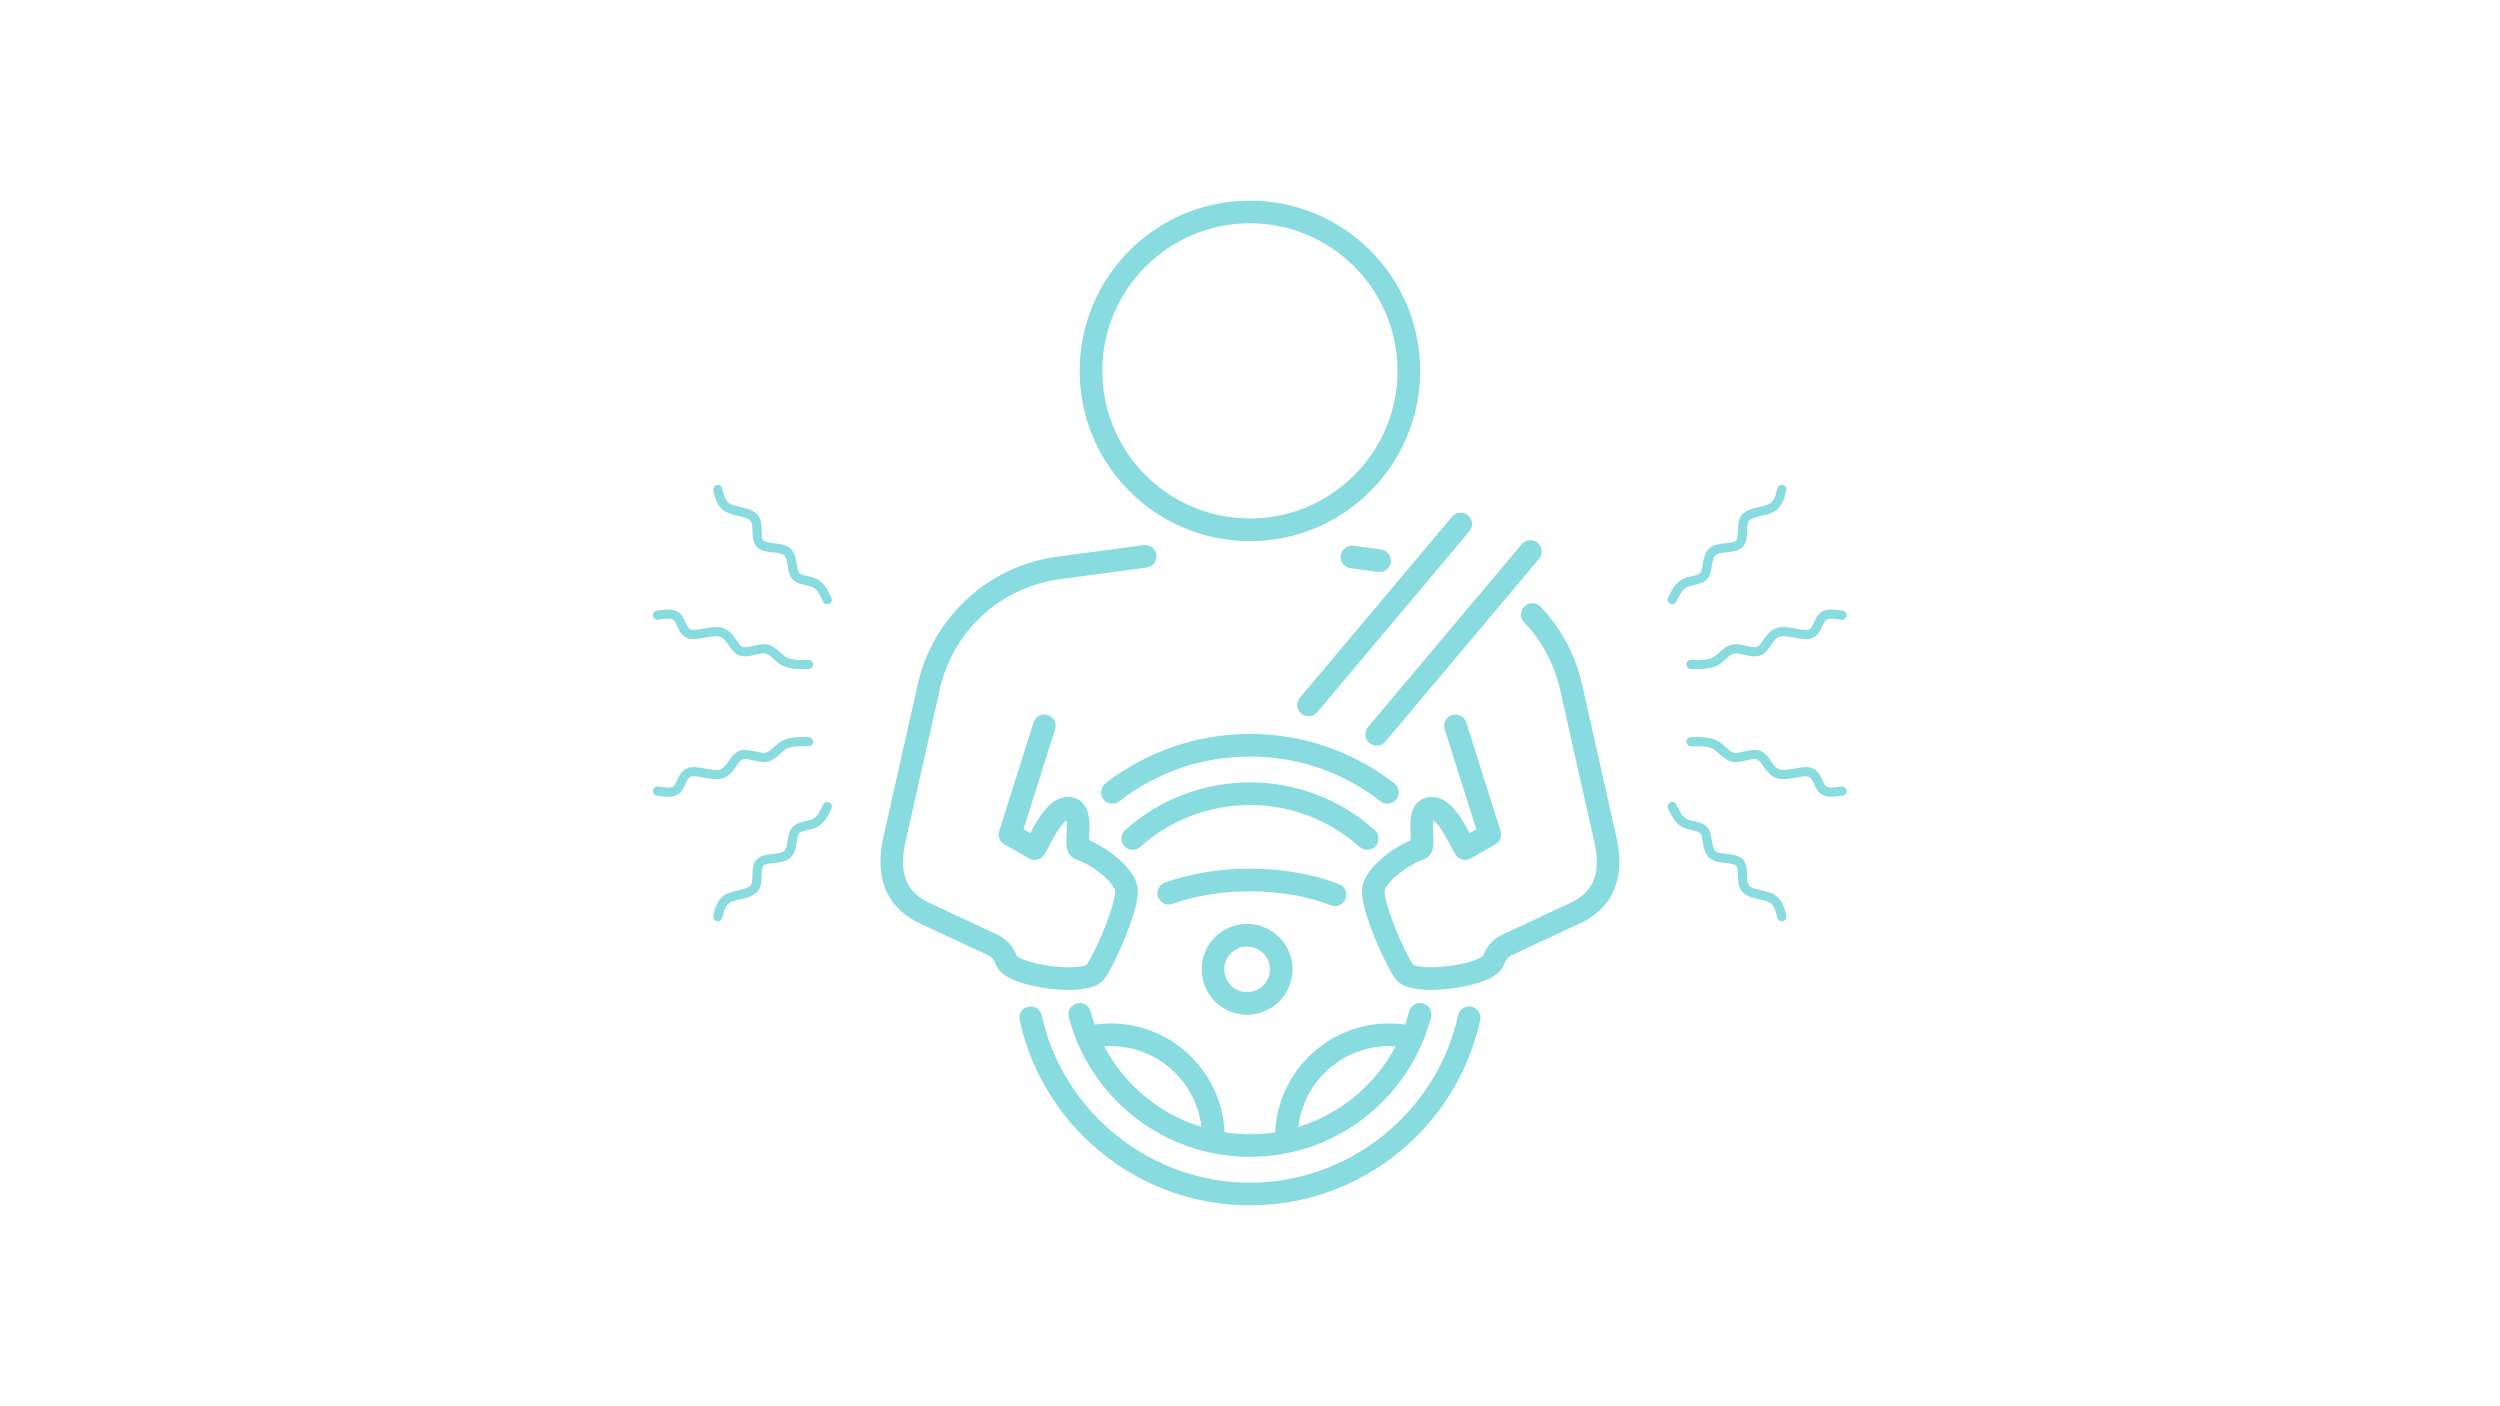 <svg version="1.2" preserveAspectRatio="xMidYMid meet" height="1080" viewBox="0 0 1440 810" zoomAndPan="magnify" width="1920" xmlns:xlink="http://www.w3.org/1999/xlink" xmlns="http://www.w3.org/2000/svg"><defs><clipPath id="fb80ae8d02"><path d="M 410 279.055 L 480 279.055 L 480 349 L 410 349 Z M 410 279.055"></path></clipPath><clipPath id="ae10f91a41"><path d="M 587 579 L 853 579 L 853 694.57 L 587 694.57 Z M 587 579"></path></clipPath><clipPath id="2ef00afbe3"><path d="M 621 115.57 L 818 115.57 L 818 312 L 621 312 Z M 621 115.57"></path></clipPath><clipPath id="ae39fb68df"><path d="M 971 424 L 1063.965 424 L 1063.965 459 L 971 459 Z M 971 424"></path></clipPath><clipPath id="f4592c493b"><path d="M 971 351 L 1063.965 351 L 1063.965 386 L 971 386 Z M 971 351"></path></clipPath><clipPath id="4afe746b99"><path d="M 960 461 L 1029 461 L 1029 530.938 L 960 530.938 Z M 960 461"></path></clipPath></defs><g id="d358693676"><rect style="fill:#ffffff;fill-opacity:1;stroke:none;" height="810" y="0" width="1440" x="0"></rect><rect style="fill:#ffffff;fill-opacity:1;stroke:none;" height="810" y="0" width="1440" x="0"></rect><path d="M 465.777 385.383 L 465.773 385.383 C 464.578 385.414 463.336 385.441 462.113 385.441 C 458.176 385.441 453.836 385.156 450.242 383.133 C 448.465 382.133 446.969 380.754 445.75 379.645 C 444.477 378.488 443.488 377.605 442.441 377.016 C 441.797 376.652 441.184 376.438 440.547 376.367 C 440.367 376.348 440.168 376.336 439.949 376.336 C 438.676 376.336 437.16 376.676 435.23 377.125 C 433.434 377.543 431.23 378.074 429.16 378.074 C 427.914 378.074 426.574 377.887 425.293 377.293 C 422.73 376.105 421 373.484 419.754 371.688 C 418.133 369.355 416.922 367.727 415.32 366.984 C 415.16 366.91 415 366.848 414.836 366.793 C 414.23 366.594 413.457 366.488 412.488 366.488 C 410.617 366.488 408.457 366.871 406.07 367.305 C 403.953 367.688 401.574 368.129 399.496 368.129 C 398.652 368.129 397.773 368.055 396.918 367.848 C 392.602 366.785 390.945 362.68 389.941 360.445 C 389.238 358.887 388.789 357.953 388.258 357.391 C 387.672 356.766 386.66 356.363 384.746 356.363 C 383.117 356.363 381.258 356.648 379.129 356.984 C 377.688 357.211 376.332 356.227 376.105 354.785 C 375.879 353.34 376.863 351.984 378.305 351.758 C 380.332 351.441 382.625 351.07 384.746 351.07 C 387.223 351.07 390.051 351.562 392.121 353.773 C 393.375 355.113 394.176 356.961 394.766 358.277 C 396.039 361.109 396.793 362.367 398.18 362.711 C 398.5 362.789 398.93 362.836 399.496 362.836 C 400.996 362.836 402.863 362.508 405.125 362.098 C 407.395 361.688 410.051 361.195 412.488 361.195 C 413.805 361.195 415.176 361.336 416.48 361.762 C 416.852 361.883 417.207 362.023 417.547 362.184 C 420.684 363.641 422.676 366.617 424.102 368.668 C 425.621 370.859 426.531 372.035 427.52 372.492 C 427.898 372.668 428.422 372.781 429.16 372.781 C 430.504 372.781 432.074 372.43 434.027 371.973 C 435.793 371.562 437.945 371.043 439.949 371.043 C 440.34 371.043 440.738 371.062 441.137 371.109 C 442.617 371.273 443.902 371.77 445.031 372.402 C 446.699 373.34 448.133 374.66 449.312 375.734 C 450.613 376.918 451.672 377.867 452.836 378.523 C 455.133 379.812 458.238 380.152 462.113 380.152 C 463.266 380.152 464.438 380.125 465.648 380.094 C 467.109 380.059 468.324 381.215 468.359 382.676 C 468.395 384.137 467.238 385.348 465.777 385.383 Z M 465.777 385.383" style="stroke:none;fill-rule:nonzero;fill:#88dbdf;fill-opacity:1;"></path><path d="M 465.777 424.605 L 465.773 424.605 C 464.578 424.578 463.336 424.547 462.113 424.547 C 458.176 424.547 453.836 424.836 450.242 426.855 C 448.465 427.855 446.969 429.234 445.75 430.344 C 444.477 431.504 443.488 432.387 442.441 432.977 C 441.797 433.336 441.184 433.551 440.547 433.625 C 440.367 433.645 440.168 433.652 439.949 433.652 C 438.676 433.652 437.16 433.312 435.23 432.863 C 433.434 432.445 431.23 431.918 429.16 431.918 C 427.914 431.918 426.574 432.102 425.293 432.699 C 422.73 433.887 421 436.508 419.754 438.301 C 418.133 440.637 416.922 442.266 415.32 443.008 C 415.16 443.082 415 443.145 414.836 443.199 C 414.23 443.395 413.457 443.5 412.488 443.5 C 410.617 443.5 408.457 443.117 406.07 442.688 C 403.953 442.301 401.574 441.863 399.496 441.863 C 398.652 441.863 397.773 441.934 396.918 442.141 C 392.602 443.203 390.945 447.309 389.941 449.543 C 389.238 451.102 388.789 452.035 388.258 452.598 C 387.672 453.223 386.66 453.625 384.746 453.625 C 383.117 453.625 381.258 453.34 379.129 453.004 C 377.688 452.777 376.332 453.762 376.105 455.207 C 375.879 456.648 376.863 458.004 378.305 458.23 C 380.332 458.551 382.625 458.918 384.746 458.918 C 387.223 458.918 390.051 458.426 392.121 456.215 C 393.375 454.875 394.176 453.027 394.766 451.711 C 396.039 448.879 396.793 447.621 398.18 447.281 C 398.5 447.203 398.93 447.152 399.496 447.152 C 400.996 447.152 402.863 447.48 405.125 447.891 C 407.395 448.305 410.051 448.793 412.488 448.793 C 413.805 448.793 415.176 448.652 416.48 448.227 C 416.852 448.105 417.207 447.965 417.547 447.805 C 420.684 446.352 422.676 443.371 424.102 441.32 C 425.621 439.133 426.531 437.953 427.52 437.496 C 427.898 437.32 428.422 437.207 429.16 437.207 C 430.504 437.207 432.074 437.559 434.027 438.016 C 435.793 438.43 437.945 438.945 439.949 438.945 C 440.34 438.945 440.738 438.926 441.137 438.879 C 442.617 438.715 443.902 438.223 445.031 437.586 C 446.699 436.648 448.133 435.328 449.312 434.254 C 450.613 433.07 451.672 432.121 452.836 431.469 C 455.133 430.176 458.238 429.836 462.113 429.836 C 463.266 429.836 464.438 429.867 465.648 429.895 C 467.109 429.93 468.324 428.773 468.359 427.312 C 468.395 425.852 467.238 424.641 465.777 424.605 Z M 465.777 424.605" style="stroke:none;fill-rule:nonzero;fill:#88dbdf;fill-opacity:1;"></path><g clip-path="url(#fb80ae8d02)" clip-rule="nonzero"><path d="M 474.152 346.547 L 474.148 346.547 L 474.137 346.516 L 474.137 346.52 C 472.16 342.355 470.645 339.438 467.996 338.176 C 466.992 337.699 465.746 337.41 464.125 337.051 C 462.656 336.727 460.809 336.332 459.191 335.562 C 457.871 334.934 456.562 333.996 455.621 332.508 C 454.379 330.535 454.008 327.844 453.707 325.902 C 453.328 323.449 453.008 321.672 452.258 320.484 C 452.043 320.148 451.816 319.898 451.57 319.711 C 450.48 318.875 448.414 318.547 445.227 318.172 C 442.699 317.875 439.02 317.527 436.652 315.711 C 436.41 315.523 436.176 315.32 435.953 315.098 C 433.469 312.59 433.5 308.43 433.426 305.945 C 433.332 302.992 433.188 301.184 432.465 300.141 C 431.527 298.781 429.133 298.066 425.129 297.141 C 423.098 296.672 420.684 296.129 418.73 295.18 C 413.043 292.422 411.84 286.684 410.867 282.57 C 410.531 281.148 411.41 279.723 412.832 279.387 C 414.254 279.051 415.68 279.93 416.016 281.352 C 417.102 285.949 417.953 288.926 421.039 290.422 C 422.344 291.055 424.113 291.477 426.32 291.988 C 429.496 292.723 434.453 293.707 436.82 297.133 C 438.617 299.738 438.637 303.379 438.711 305.785 C 438.816 309.121 439.023 310.676 439.715 311.375 C 439.754 311.418 439.809 311.465 439.871 311.512 C 440.816 312.238 442.715 312.547 445.844 312.918 C 448.465 313.227 452.285 313.59 454.793 315.512 C 455.602 316.133 456.234 316.875 456.73 317.66 C 458.184 319.965 458.605 322.953 458.938 325.094 C 459.297 327.422 459.566 328.844 460.094 329.68 C 460.355 330.098 460.77 330.453 461.469 330.785 C 462.434 331.246 463.652 331.527 465.266 331.883 C 466.746 332.211 468.621 332.613 470.27 333.398 C 474.934 335.617 477.16 340.547 478.918 344.25 L 478.93 344.281 C 479.559 345.598 478.996 347.176 477.676 347.805 C 476.355 348.43 474.777 347.867 474.152 346.547 Z M 474.152 346.547" style="stroke:none;fill-rule:nonzero;fill:#88dbdf;fill-opacity:1;"></path></g><path d="M 474.152 463.441 L 474.148 463.441 L 474.137 463.473 C 472.16 467.633 470.645 470.555 467.996 471.816 C 466.992 472.293 465.746 472.582 464.125 472.938 C 462.656 473.262 460.809 473.656 459.191 474.426 C 457.871 475.055 456.562 475.996 455.621 477.484 C 454.379 479.453 454.008 482.148 453.707 484.086 C 453.328 486.539 453.008 488.316 452.258 489.504 C 452.043 489.84 451.816 490.09 451.57 490.281 C 450.48 491.117 448.414 491.445 445.227 491.82 C 442.699 492.117 439.02 492.461 436.652 494.281 C 436.41 494.465 436.176 494.668 435.953 494.895 C 433.469 497.402 433.5 501.562 433.426 504.043 C 433.332 506.996 433.188 508.805 432.465 509.852 C 431.527 511.211 429.133 511.922 425.129 512.848 C 423.098 513.316 420.684 513.859 418.73 514.809 C 413.043 517.566 411.84 523.305 410.867 527.422 C 410.531 528.844 411.41 530.266 412.832 530.602 C 414.254 530.938 415.68 530.059 416.016 528.637 C 417.102 524.039 417.953 521.066 421.039 519.566 C 422.344 518.934 424.113 518.512 426.32 518.004 C 429.496 517.27 434.453 516.281 436.82 512.855 C 438.617 510.25 438.637 506.609 438.711 504.203 C 438.816 500.867 439.023 499.312 439.715 498.617 C 439.754 498.574 439.809 498.527 439.871 498.477 C 440.816 497.75 442.715 497.441 445.844 497.074 C 448.465 496.766 452.285 496.398 454.793 494.477 C 455.602 493.855 456.234 493.117 456.73 492.328 C 458.184 490.027 458.605 487.035 458.938 484.898 C 459.297 482.566 459.566 481.145 460.094 480.309 C 460.355 479.895 460.77 479.535 461.469 479.203 C 462.434 478.742 463.652 478.461 465.266 478.105 C 466.746 477.777 468.621 477.379 470.27 476.594 C 474.934 474.371 477.16 469.441 478.918 465.742 L 478.918 465.738 L 478.93 465.707 C 479.559 464.391 478.996 462.812 477.676 462.188 C 476.355 461.559 474.777 462.121 474.152 463.441 Z M 474.152 463.441" style="stroke:none;fill-rule:nonzero;fill:#88dbdf;fill-opacity:1;"></path><path d="M 615.695 570.172 C 617.457 570.172 619.145 570.109 620.734 569.992 C 628.484 569.398 633.527 567.379 636.145 563.809 C 639.812 558.812 644.922 547.902 648.363 539.305 C 653.477 526.52 655.816 517.293 655.328 511.879 C 654.727 505.188 648.977 498.859 644.266 494.73 C 639.27 490.352 633.219 486.527 627.277 483.938 C 627.301 483.016 627.352 481.973 627.395 481.145 C 627.715 474.719 628.121 466.723 623.133 462.051 C 621.391 460.422 618.312 458.594 613.527 459.156 C 604.27 460.238 598.051 471.152 593.457 479.855 L 589.539 477.625 L 607.746 420.059 C 608.828 416.629 606.93 412.969 603.496 411.883 C 600.066 410.797 596.406 412.699 595.32 416.133 L 575.531 478.719 C 574.602 481.648 575.848 484.828 578.52 486.348 L 592.789 494.465 C 592.793 494.465 592.793 494.465 592.797 494.465 C 595.816 496.184 599.676 495.227 601.531 492.258 C 602.309 491.016 603.18 489.359 604.184 487.441 C 605.902 484.168 608.039 480.094 610.383 476.797 C 612.258 474.164 613.582 472.996 614.328 472.48 C 614.672 474.656 614.473 478.598 614.379 480.488 C 614.266 482.703 614.16 484.797 614.297 486.625 C 614.691 492.023 617.441 494.121 619.68 494.93 C 625.129 496.902 630.961 500.402 635.676 504.531 C 640.91 509.113 642.285 512.297 642.352 513.051 C 642.52 514.926 641.43 521.547 636.262 534.469 C 632.316 544.34 628.043 552.656 625.863 555.789 C 624.207 556.695 617.238 557.98 605.281 556.438 C 593.328 554.902 586.969 551.883 585.621 550.582 C 583.648 545.191 579.637 540.766 574.559 538.395 L 537.156 520.93 C 537.086 520.898 537.016 520.867 536.941 520.836 C 522.535 514.738 517.695 504.09 521.25 486.316 L 541.32 397.09 C 548.773 363.941 575.262 339.113 608.816 333.816 L 660.461 326.895 C 664.027 326.418 666.531 323.141 666.055 319.574 C 665.574 316.008 662.297 313.504 658.73 313.984 L 607.012 320.914 C 606.965 320.922 606.918 320.93 606.867 320.938 C 587.906 323.914 570.477 332.426 556.465 345.547 C 542.453 358.668 532.82 375.5 528.609 394.23 L 508.523 483.527 C 508.516 483.574 508.504 483.625 508.496 483.672 C 506.332 494.418 506.781 503.82 509.824 511.609 C 513.508 521.031 520.883 528.156 531.75 532.781 L 569.047 550.195 C 571.102 551.152 572.66 552.938 573.453 555.242 L 573.465 555.273 C 573.469 555.285 573.473 555.301 573.477 555.312 C 574.887 559.305 578.719 562.469 585.188 564.988 C 589.699 566.742 595.402 568.16 601.688 569.09 C 606.508 569.805 611.328 570.172 615.695 570.172 Z M 615.695 570.172" style="stroke:none;fill-rule:nonzero;fill:#88dbdf;fill-opacity:1;"></path><path d="M 793.777 329.41 C 794.07 329.449 794.363 329.469 794.652 329.469 C 797.863 329.469 800.66 327.09 801.102 323.82 C 801.578 320.254 799.074 316.977 795.508 316.496 L 779.578 314.363 C 776.016 313.887 772.734 316.387 772.258 319.953 C 771.781 323.52 774.285 326.797 777.848 327.277 Z M 793.777 329.41" style="stroke:none;fill-rule:nonzero;fill:#88dbdf;fill-opacity:1;"></path><g clip-path="url(#ae10f91a41)" clip-rule="nonzero"><path d="M 847.605 579.848 C 844.09 579.078 840.617 581.305 839.852 584.82 C 827.648 640.688 777.219 681.238 719.945 681.238 C 662.668 681.238 612.238 640.688 600.039 584.82 C 599.27 581.305 595.801 579.078 592.285 579.848 C 588.77 580.613 586.543 584.086 587.309 587.602 C 590.594 602.633 596.383 616.902 604.52 630.008 C 612.496 642.863 622.5 654.234 634.246 663.805 C 646.098 673.461 659.363 680.988 673.676 686.176 C 688.484 691.543 704.051 694.266 719.945 694.266 C 735.836 694.266 751.402 691.543 766.215 686.176 C 780.523 680.988 793.789 673.461 805.641 663.805 C 817.387 654.234 827.391 642.863 835.371 630.008 C 843.508 616.902 849.297 602.633 852.578 587.602 C 853.348 584.086 851.121 580.613 847.605 579.848 Z M 847.605 579.848" style="stroke:none;fill-rule:nonzero;fill:#88dbdf;fill-opacity:1;"></path></g><path d="M 799.176 462.902 C 801.117 462.902 803.039 462.039 804.324 460.387 C 806.531 457.547 806.016 453.453 803.176 451.246 C 791.523 442.191 778.578 435.145 764.699 430.301 C 750.344 425.289 735.285 422.746 719.945 422.746 C 704.602 422.746 689.547 425.289 675.188 430.301 C 661.312 435.145 648.367 442.191 636.711 451.246 C 633.871 453.453 633.355 457.547 635.566 460.387 C 636.848 462.039 638.77 462.902 640.715 462.902 C 642.109 462.902 643.516 462.457 644.707 461.535 C 666.395 444.684 692.41 435.773 719.945 435.773 C 747.48 435.773 773.496 444.684 795.18 461.535 C 796.371 462.457 797.777 462.902 799.176 462.902 Z M 799.176 462.902" style="stroke:none;fill-rule:nonzero;fill:#88dbdf;fill-opacity:1;"></path><path d="M 792.355 487.328 C 794.754 484.645 794.523 480.527 791.848 478.129 C 772.059 460.418 746.527 450.664 719.945 450.664 C 693.367 450.664 667.832 460.418 648.047 478.129 C 645.363 480.527 645.137 484.648 647.539 487.328 C 648.824 488.766 650.605 489.496 652.395 489.496 C 653.941 489.496 655.492 488.949 656.734 487.836 C 674.129 472.266 696.582 463.691 719.949 463.691 C 743.316 463.691 765.766 472.266 783.16 487.836 C 784.406 488.949 785.957 489.496 787.504 489.496 C 789.285 489.496 791.066 488.766 792.355 487.328 Z M 792.355 487.328" style="stroke:none;fill-rule:nonzero;fill:#88dbdf;fill-opacity:1;"></path><path d="M 931.391 483.676 C 931.383 483.629 931.371 483.578 931.359 483.531 L 911.277 394.23 C 907.496 377.422 899.227 361.938 887.359 349.457 C 884.883 346.852 880.762 346.746 878.152 349.223 C 875.543 351.699 875.441 355.824 877.918 358.434 C 888.16 369.207 895.301 382.574 898.566 397.09 L 918.633 486.312 C 922.191 504.09 917.352 514.734 902.941 520.832 C 902.871 520.863 902.797 520.895 902.727 520.93 L 865.324 538.391 C 860.242 540.766 856.23 545.195 854.262 550.578 C 852.914 551.879 846.559 554.898 834.605 556.434 C 822.648 557.973 815.684 556.688 814.023 555.785 C 811.844 552.652 807.57 544.336 803.625 534.465 C 798.457 521.543 797.367 514.922 797.535 513.047 C 797.602 512.293 798.973 509.109 804.211 504.527 C 808.922 500.398 814.754 496.898 820.207 494.926 C 822.441 494.113 825.195 492.016 825.59 486.621 C 825.723 484.793 825.617 482.699 825.508 480.484 C 825.41 478.594 825.211 474.652 825.555 472.477 C 826.305 472.988 827.629 474.16 829.5 476.793 C 831.848 480.09 833.984 484.164 835.703 487.438 C 836.711 489.355 837.578 491.012 838.355 492.25 C 840.211 495.219 844.07 496.176 847.086 494.461 C 847.09 494.461 847.094 494.461 847.098 494.457 L 861.367 486.34 C 864.035 484.82 865.281 481.645 864.355 478.715 L 844.562 416.125 C 843.477 412.695 839.82 410.793 836.391 411.879 C 832.957 412.965 831.059 416.621 832.141 420.051 L 850.348 477.621 L 846.43 479.848 C 841.836 471.145 835.617 460.234 826.359 459.148 C 821.574 458.59 818.496 460.414 816.754 462.047 C 811.766 466.719 812.168 474.711 812.492 481.141 C 812.535 481.965 812.586 483.012 812.609 483.934 C 806.664 486.523 800.621 490.348 795.621 494.727 C 790.906 498.855 785.16 505.184 784.559 511.875 C 784.066 517.289 786.414 526.516 791.523 539.301 C 794.961 547.898 800.074 558.809 803.742 563.805 C 806.359 567.375 811.402 569.395 819.156 569.984 C 820.742 570.109 822.43 570.168 824.195 570.168 C 828.562 570.168 833.383 569.801 838.199 569.086 C 844.484 568.156 850.188 566.738 854.695 564.984 C 861.152 562.473 864.98 559.316 866.398 555.336 C 866.41 555.301 866.422 555.262 866.438 555.223 C 867.219 552.938 868.785 551.152 870.832 550.191 L 908.129 532.781 C 918.996 528.152 926.375 521.031 930.055 511.605 C 933.105 503.82 933.551 494.422 931.391 483.676 Z M 931.391 483.676" style="stroke:none;fill-rule:nonzero;fill:#88dbdf;fill-opacity:1;"></path><g clip-path="url(#2ef00afbe3)" clip-rule="nonzero"><path d="M 650.609 282.965 C 659.613 291.969 670.098 299.039 681.777 303.977 C 693.867 309.09 706.711 311.684 719.945 311.684 C 733.18 311.684 746.02 309.09 758.113 303.977 C 769.789 299.035 780.273 291.969 789.277 282.965 C 798.281 273.961 805.348 263.477 810.289 251.801 C 815.402 239.707 817.996 226.867 817.996 213.633 C 817.996 200.398 815.402 187.555 810.289 175.465 C 805.348 163.785 798.281 153.301 789.277 144.297 C 780.273 135.297 769.789 128.227 758.113 123.289 C 746.02 118.172 733.18 115.582 719.945 115.582 C 706.711 115.582 693.867 118.172 681.777 123.289 C 670.098 128.227 659.613 135.297 650.609 144.297 C 641.609 153.301 634.539 163.785 629.602 175.465 C 624.484 187.555 621.895 200.398 621.895 213.633 C 621.895 226.867 624.484 239.707 629.602 251.801 C 634.539 263.477 641.609 273.961 650.609 282.965 Z M 719.945 128.605 C 766.824 128.605 804.969 166.746 804.969 213.633 C 804.969 260.516 766.828 298.656 719.945 298.656 C 673.059 298.656 634.918 260.516 634.918 213.633 C 634.918 166.75 673.062 128.605 719.945 128.605 Z M 719.945 128.605" style="stroke:none;fill-rule:nonzero;fill:#88dbdf;fill-opacity:1;"></path></g><path d="M 788.758 427.977 C 789.98 429.004 791.469 429.504 792.945 429.504 C 794.805 429.504 796.648 428.715 797.938 427.184 L 886.516 321.84 C 888.832 319.086 888.477 314.977 885.723 312.66 C 882.973 310.344 878.859 310.699 876.547 313.453 L 787.965 418.797 C 785.648 421.551 786.004 425.66 788.758 427.977 Z M 788.758 427.977" style="stroke:none;fill-rule:nonzero;fill:#88dbdf;fill-opacity:1;"></path><path d="M 749.527 411.059 C 750.75 412.082 752.238 412.586 753.719 412.586 C 755.574 412.586 757.418 411.797 758.707 410.266 L 846.367 306.012 C 848.684 303.258 848.328 299.148 845.574 296.832 C 842.824 294.52 838.711 294.871 836.398 297.625 L 748.734 401.879 C 746.422 404.633 746.773 408.742 749.527 411.059 Z M 749.527 411.059" style="stroke:none;fill-rule:nonzero;fill:#88dbdf;fill-opacity:1;"></path><path d="M 630.535 590.156 C 629.664 587.691 628.891 585.172 628.215 582.609 C 627.305 579.129 623.746 577.047 620.266 577.957 C 616.785 578.867 614.699 582.43 615.613 585.91 C 618.605 597.336 623.441 608.137 629.988 618.016 C 636.426 627.73 644.352 636.301 653.539 643.484 C 662.82 650.75 673.141 656.402 684.215 660.289 C 695.672 664.309 707.691 666.348 719.941 666.348 C 732.191 666.348 744.211 664.309 755.668 660.289 C 766.742 656.402 777.066 650.746 786.348 643.484 C 795.531 636.297 803.457 627.727 809.895 618.016 C 816.441 608.137 821.277 597.336 824.27 585.91 C 825.184 582.43 823.102 578.871 819.621 577.957 C 816.141 577.047 812.578 579.129 811.668 582.609 C 810.996 585.176 810.219 587.691 809.348 590.156 C 806.316 589.734 803.246 589.516 800.172 589.516 C 782.621 589.516 766.117 596.352 753.703 608.766 C 742.008 620.461 735.266 635.781 734.523 652.191 C 729.754 652.934 724.883 653.32 719.941 653.32 C 714.996 653.32 710.125 652.934 705.355 652.191 C 704.613 635.781 697.871 620.461 686.176 608.766 C 673.766 596.352 657.262 589.516 639.707 589.516 C 636.641 589.52 633.566 589.734 630.535 590.156 Z M 800.176 602.547 C 801.414 602.547 802.652 602.59 803.883 602.68 C 792.121 625.035 771.852 641.742 747.84 649.133 C 750.879 622.941 773.188 602.547 800.176 602.547 Z M 692.047 649.133 C 668.035 641.742 647.766 625.035 636.004 602.68 C 637.238 602.594 638.477 602.547 639.711 602.547 C 666.699 602.547 689.012 622.941 692.047 649.133 Z M 692.047 649.133" style="stroke:none;fill-rule:nonzero;fill:#88dbdf;fill-opacity:1;"></path><path d="M 768.957 521.859 C 771.57 521.859 774.035 520.277 775.035 517.695 C 776.332 514.336 774.66 510.566 771.309 509.27 C 756.246 503.449 738.484 500.371 719.945 500.371 C 702.445 500.371 685.516 503.141 670.988 508.371 C 667.605 509.59 665.848 513.32 667.066 516.707 C 668.285 520.09 672.02 521.844 675.402 520.629 C 688.531 515.898 703.934 513.402 719.941 513.402 C 736.891 513.402 753.027 516.172 766.609 521.422 C 767.383 521.719 768.176 521.859 768.957 521.859 Z M 768.957 521.859" style="stroke:none;fill-rule:nonzero;fill:#88dbdf;fill-opacity:1;"></path><path d="M 692.141 558.336 C 692.141 572.77 703.883 584.512 718.316 584.512 C 732.75 584.512 744.492 572.77 744.492 558.336 C 744.492 543.902 732.75 532.16 718.316 532.16 C 703.883 532.16 692.141 543.902 692.141 558.336 Z M 731.465 558.336 C 731.465 565.586 725.566 571.484 718.316 571.484 C 711.066 571.484 705.168 565.586 705.168 558.336 C 705.168 551.086 711.066 545.188 718.316 545.188 C 725.566 545.188 731.465 551.086 731.465 558.336 Z M 731.465 558.336" style="stroke:none;fill-rule:nonzero;fill:#88dbdf;fill-opacity:1;"></path><g clip-path="url(#ae39fb68df)" clip-rule="nonzero"><path d="M 973.961 424.605 L 973.965 424.605 L 973.961 424.605 C 975.16 424.578 976.398 424.547 977.625 424.547 C 981.562 424.547 985.902 424.836 989.492 426.855 C 991.273 427.855 992.77 429.234 993.988 430.344 C 995.262 431.504 996.25 432.387 997.297 432.977 C 997.941 433.336 998.551 433.551 999.191 433.625 C 999.371 433.645 999.57 433.652 999.789 433.652 C 1001.059 433.652 1002.578 433.312 1004.508 432.863 C 1006.305 432.445 1008.508 431.918 1010.578 431.918 C 1011.824 431.918 1013.164 432.102 1014.445 432.695 C 1017.008 433.887 1018.734 436.508 1019.98 438.301 C 1021.605 440.637 1022.816 442.266 1024.418 443.008 C 1024.574 443.082 1024.734 443.145 1024.902 443.199 C 1025.504 443.395 1026.277 443.5 1027.25 443.5 C 1029.121 443.5 1031.277 443.117 1033.668 442.688 C 1035.785 442.301 1038.164 441.863 1040.238 441.863 C 1041.086 441.863 1041.965 441.934 1042.816 442.141 C 1047.137 443.203 1048.793 447.309 1049.797 449.543 C 1050.496 451.102 1050.949 452.035 1051.477 452.598 C 1052.062 453.223 1053.078 453.625 1054.988 453.625 C 1056.617 453.625 1058.48 453.34 1060.609 453.004 C 1062.051 452.777 1063.406 453.762 1063.633 455.207 C 1063.859 456.648 1062.875 458.004 1061.43 458.23 C 1059.406 458.551 1057.113 458.918 1054.988 458.918 C 1052.516 458.918 1049.688 458.426 1047.617 456.215 C 1046.359 454.875 1045.562 453.027 1044.973 451.711 C 1043.699 448.879 1042.945 447.621 1041.555 447.281 C 1041.238 447.203 1040.809 447.152 1040.238 447.152 C 1038.738 447.152 1036.875 447.48 1034.613 447.891 C 1032.34 448.305 1029.688 448.793 1027.25 448.793 C 1025.934 448.793 1024.562 448.652 1023.258 448.227 C 1022.887 448.105 1022.531 447.965 1022.191 447.805 C 1019.051 446.352 1017.062 443.371 1015.637 441.32 C 1014.117 439.133 1013.207 437.953 1012.219 437.496 C 1011.84 437.32 1011.316 437.207 1010.578 437.207 C 1009.234 437.207 1007.664 437.559 1005.711 438.016 C 1003.945 438.43 1001.789 438.945 999.789 438.945 C 999.398 438.945 999 438.926 998.598 438.879 C 997.121 438.715 995.832 438.223 994.703 437.586 C 993.039 436.648 991.605 435.328 990.426 434.254 C 989.125 433.07 988.066 432.121 986.902 431.469 C 984.605 430.176 981.496 429.836 977.625 429.836 C 976.473 429.836 975.301 429.867 974.09 429.895 L 974.086 429.895 C 972.625 429.93 971.414 428.773 971.379 427.312 C 971.344 425.852 972.5 424.641 973.961 424.605 Z M 973.961 424.605" style="stroke:none;fill-rule:nonzero;fill:#88dbdf;fill-opacity:1;"></path></g><g clip-path="url(#f4592c493b)" clip-rule="nonzero"><path d="M 973.961 385.383 L 973.965 385.383 L 973.961 385.383 C 975.16 385.414 976.398 385.441 977.625 385.441 C 981.562 385.441 985.902 385.156 989.492 383.133 C 991.273 382.133 992.77 380.754 993.988 379.645 C 995.262 378.488 996.25 377.605 997.297 377.016 C 997.941 376.652 998.551 376.438 999.191 376.367 C 999.371 376.348 999.57 376.336 999.789 376.336 C 1001.059 376.336 1002.578 376.676 1004.508 377.125 C 1006.305 377.543 1008.508 378.074 1010.578 378.074 C 1011.824 378.074 1013.164 377.887 1014.445 377.293 C 1017.008 376.105 1018.734 373.484 1019.98 371.688 C 1021.605 369.355 1022.816 367.727 1024.418 366.984 C 1024.574 366.91 1024.734 366.848 1024.902 366.793 C 1025.504 366.594 1026.277 366.488 1027.25 366.488 C 1029.121 366.488 1031.277 366.871 1033.668 367.305 C 1035.785 367.688 1038.164 368.129 1040.238 368.129 C 1041.086 368.129 1041.965 368.055 1042.816 367.848 C 1047.137 366.785 1048.793 362.68 1049.797 360.445 C 1050.496 358.887 1050.949 357.953 1051.477 357.391 C 1052.062 356.766 1053.078 356.363 1054.988 356.363 C 1056.617 356.363 1058.48 356.648 1060.609 356.984 C 1062.051 357.211 1063.406 356.227 1063.633 354.785 C 1063.859 353.34 1062.875 351.984 1061.43 351.758 C 1059.406 351.441 1057.113 351.07 1054.988 351.07 C 1052.516 351.07 1049.688 351.562 1047.617 353.773 C 1046.359 355.113 1045.562 356.961 1044.973 358.277 C 1043.699 361.109 1042.945 362.367 1041.555 362.711 C 1041.238 362.789 1040.809 362.836 1040.238 362.836 C 1038.738 362.836 1036.875 362.508 1034.613 362.098 C 1032.34 361.688 1029.688 361.195 1027.25 361.195 C 1025.934 361.195 1024.562 361.336 1023.258 361.762 C 1022.887 361.883 1022.531 362.023 1022.191 362.184 C 1019.051 363.641 1017.062 366.617 1015.637 368.668 C 1014.117 370.859 1013.207 372.035 1012.219 372.492 C 1011.84 372.668 1011.316 372.781 1010.578 372.781 C 1009.234 372.781 1007.664 372.43 1005.711 371.973 C 1003.945 371.562 1001.789 371.043 999.789 371.043 C 999.398 371.043 999 371.062 998.598 371.109 C 997.121 371.273 995.832 371.77 994.703 372.402 C 993.039 373.34 991.605 374.66 990.426 375.734 C 989.125 376.918 988.066 377.867 986.902 378.523 C 984.605 379.812 981.496 380.152 977.625 380.152 C 976.473 380.152 975.301 380.125 974.09 380.094 L 974.086 380.094 C 972.625 380.059 971.414 381.215 971.379 382.676 C 971.344 384.137 972.5 385.348 973.961 385.383 Z M 973.961 385.383" style="stroke:none;fill-rule:nonzero;fill:#88dbdf;fill-opacity:1;"></path></g><g clip-path="url(#4afe746b99)" clip-rule="nonzero"><path d="M 965.586 463.441 L 965.602 463.473 C 967.574 467.633 969.09 470.555 971.742 471.816 C 972.742 472.293 973.992 472.582 975.613 472.938 C 977.082 473.262 978.93 473.656 980.543 474.426 C 981.863 475.055 983.176 475.996 984.117 477.484 C 985.359 479.453 985.727 482.148 986.027 484.086 C 986.41 486.539 986.73 488.316 987.48 489.504 C 987.691 489.84 987.918 490.09 988.164 490.281 C 989.254 491.117 991.32 491.445 994.512 491.82 C 997.035 492.117 1000.719 492.461 1003.086 494.281 C 1003.328 494.465 1003.562 494.668 1003.785 494.895 C 1006.27 497.402 1006.238 501.562 1006.312 504.043 C 1006.402 506.996 1006.551 508.805 1007.273 509.852 C 1008.211 511.211 1010.602 511.922 1014.609 512.848 C 1016.641 513.316 1019.055 513.859 1021.008 514.809 C 1026.695 517.566 1027.898 523.305 1028.871 527.422 C 1029.207 528.844 1028.324 530.266 1026.902 530.602 C 1025.48 530.938 1024.059 530.059 1023.723 528.637 C 1022.637 524.039 1021.781 521.066 1018.695 519.566 C 1017.395 518.934 1015.625 518.512 1013.418 518.004 C 1010.242 517.27 1005.285 516.281 1002.918 512.855 C 1001.121 510.25 1001.098 506.609 1001.023 504.203 C 1000.922 500.867 1000.715 499.312 1000.023 498.617 C 999.98 498.574 999.93 498.527 999.867 498.477 C 998.918 497.75 997.023 497.441 993.895 497.074 C 991.273 496.766 987.449 496.398 984.945 494.477 C 984.133 493.855 983.504 493.117 983.008 492.328 C 981.551 490.023 981.133 487.035 980.801 484.898 C 980.438 482.566 980.168 481.145 979.641 480.309 C 979.379 479.895 978.969 479.535 978.27 479.203 C 977.301 478.742 976.086 478.461 974.473 478.105 C 972.988 477.777 971.117 477.375 969.469 476.594 C 964.801 474.371 962.578 469.441 960.82 465.742 L 960.82 465.738 L 960.805 465.707 C 960.18 464.391 960.742 462.812 962.062 462.188 C 963.383 461.559 964.961 462.121 965.586 463.441 Z M 965.586 463.441" style="stroke:none;fill-rule:nonzero;fill:#88dbdf;fill-opacity:1;"></path></g><path d="M 965.586 346.547 L 965.602 346.516 L 965.602 346.52 C 967.574 342.355 969.09 339.438 971.742 338.176 C 972.742 337.699 973.992 337.41 975.613 337.051 C 977.082 336.727 978.93 336.332 980.543 335.562 C 981.863 334.934 983.176 333.996 984.117 332.508 C 985.359 330.535 985.727 327.844 986.027 325.902 C 986.41 323.449 986.73 321.672 987.48 320.484 C 987.691 320.148 987.918 319.898 988.164 319.711 C 989.254 318.875 991.32 318.547 994.512 318.172 C 997.035 317.875 1000.719 317.527 1003.086 315.711 C 1003.328 315.523 1003.562 315.32 1003.785 315.098 C 1006.27 312.59 1006.238 308.43 1006.312 305.945 C 1006.402 302.992 1006.551 301.184 1007.273 300.141 C 1008.211 298.781 1010.602 298.066 1014.609 297.141 C 1016.641 296.672 1019.055 296.129 1021.008 295.18 C 1026.695 292.422 1027.898 286.684 1028.871 282.57 C 1029.207 281.148 1028.324 279.723 1026.902 279.387 C 1025.48 279.051 1024.059 279.93 1023.723 281.352 C 1022.637 285.949 1021.781 288.926 1018.695 290.422 C 1017.395 291.055 1015.625 291.477 1013.418 291.988 C 1010.242 292.723 1005.285 293.707 1002.918 297.133 C 1001.121 299.738 1001.098 303.379 1001.023 305.785 C 1000.922 309.121 1000.715 310.676 1000.023 311.375 C 999.98 311.418 999.93 311.465 999.867 311.512 C 998.918 312.238 997.023 312.547 993.895 312.918 C 991.273 313.223 987.449 313.59 984.945 315.512 C 984.133 316.133 983.504 316.875 983.008 317.66 C 981.551 319.965 981.133 322.953 980.801 325.094 C 980.438 327.422 980.168 328.844 979.641 329.68 C 979.379 330.098 978.969 330.453 978.27 330.785 C 977.301 331.246 976.086 331.527 974.473 331.883 C 972.988 332.211 971.117 332.613 969.469 333.398 C 964.801 335.617 962.578 340.547 960.82 344.25 L 960.805 344.281 C 960.18 345.598 960.742 347.176 962.062 347.805 C 963.383 348.43 964.961 347.867 965.586 346.547 Z M 965.586 346.547" style="stroke:none;fill-rule:nonzero;fill:#88dbdf;fill-opacity:1;"></path></g></svg>